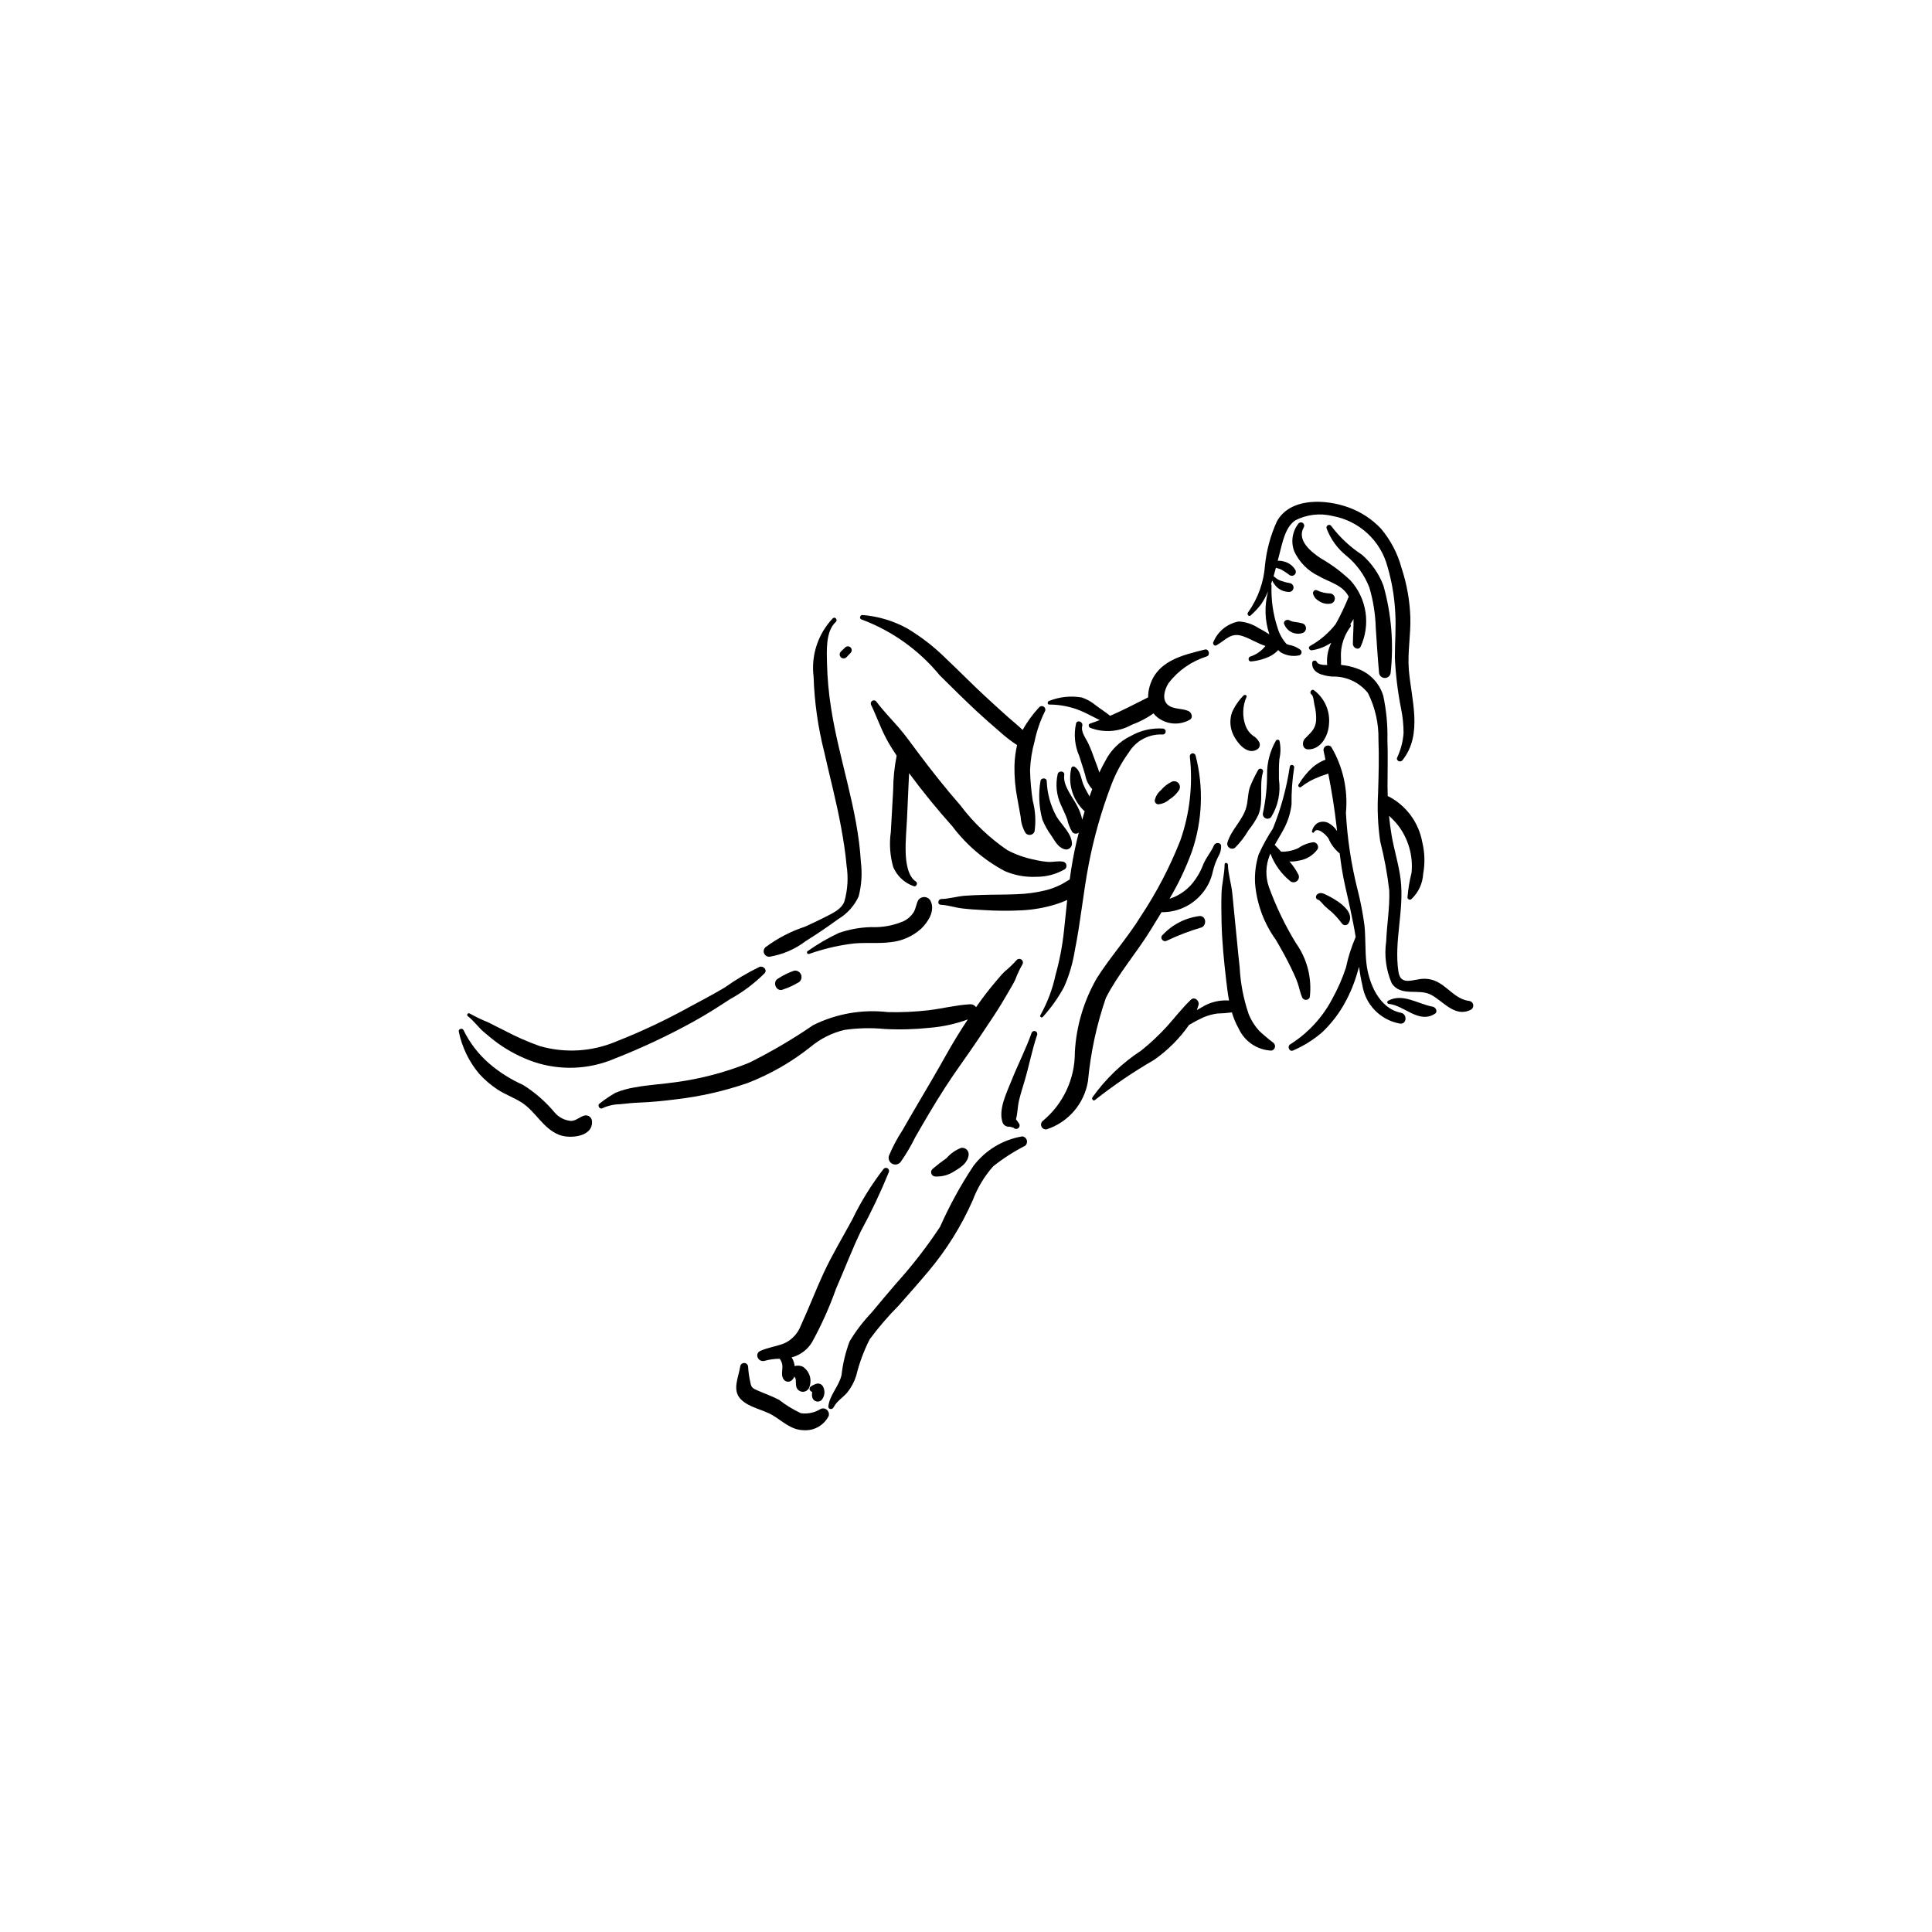 <?xml version="1.0" encoding="UTF-8"?>
<!-- Uploaded to: ICON Repo, www.iconrepo.com, Generator: ICON Repo Mixer Tools -->
<svg fill="#000000" width="800px" height="800px" version="1.1" viewBox="144 144 512 512" xmlns="http://www.w3.org/2000/svg">
 <g>
  <path d="m372.14 372.43c-0.793-13.957-5.828-27.227-7.926-40.984v0.004c-0.598-3.812-0.945-7.656-1.047-11.512-0.07-3.375-0.418-8.645 2.328-11.113 0.598-0.539-0.191-1.516-0.797-0.973h0.004c-3.934 4.141-5.801 9.828-5.09 15.492 0.219 6.707 1.156 13.371 2.805 19.879 1.5 6.691 3.269 13.324 4.496 20.074 0.609 3.348 1.152 6.719 1.441 10.113 0.492 3.172 0.289 6.414-0.59 9.504-0.754 2.051-3.144 3.109-4.965 4.047-1.754 0.902-3.555 1.742-5.348 2.57h0.004c-3.805 1.238-7.379 3.094-10.582 5.484-0.477 0.418-0.625 1.098-0.367 1.676 0.262 0.578 0.867 0.918 1.492 0.84 3.465-0.578 6.734-2 9.523-4.133 2.953-1.844 5.832-3.789 8.637-5.844 2.352-1.406 4.227-3.484 5.383-5.969 0.785-2.984 0.988-6.094 0.598-9.156z"/>
  <path d="m390.66 382.84c-0.281-0.617-0.875-1.043-1.551-1.109-0.68-0.066-1.34 0.23-1.742 0.781-0.547 1.008-0.637 2.133-1.172 3.129-0.641 1.039-1.551 1.883-2.637 2.441-2.738 1.191-5.711 1.742-8.695 1.613-2.926 0.07-5.824 0.594-8.59 1.555-2.852 1.348-5.586 2.941-8.168 4.754-0.215 0.098-0.312 0.352-0.215 0.566 0.094 0.215 0.348 0.316 0.562 0.223 3.445-1.219 7.004-2.09 10.621-2.606 3.644-0.574 7.356-0.012 11.008-0.504 2.957-0.305 5.746-1.531 7.969-3.504 1.863-1.773 3.812-4.731 2.609-7.34z"/>
  <path d="m425.64 372.33c-1.289-0.195-2.57 0.152-3.871 0.086-1.227-0.094-2.445-0.293-3.637-0.586-2.508-0.492-4.934-1.348-7.191-2.543-4.801-3.277-9.027-7.324-12.516-11.969-3.894-4.441-7.535-9.07-11.082-13.789-1.691-2.246-3.305-4.566-5.148-6.691-2.008-2.316-4.156-4.477-5.981-6.953-0.266-0.309-0.715-0.375-1.062-0.164-0.344 0.211-0.484 0.645-0.332 1.02 1.441 2.961 2.512 6.113 4.062 9.02 0.828 1.543 1.758 3.039 2.738 4.5h0.004c-0.598 2.988-0.906 6.027-0.922 9.074-0.211 3.688-0.426 7.379-0.617 11.07h0.004c-0.461 3.148-0.242 6.359 0.637 9.414 1.016 2.344 2.961 4.156 5.363 5.008 0.703 0.336 1.285-0.785 0.637-1.203-2.234-1.441-2.641-5.352-2.715-7.719-0.09-2.922 0.207-5.867 0.348-8.785 0.145-3.008 0.27-6.019 0.41-9.027l0.152-3.188c3.59 4.867 7.426 9.559 11.453 14.066v-0.004c3.707 4.922 8.449 8.973 13.887 11.871 2.633 1.141 5.488 1.66 8.352 1.523 2.68 0.027 5.316-0.68 7.625-2.039 0.34-0.297 0.477-0.762 0.348-1.191-0.129-0.43-0.5-0.746-0.945-0.801z"/>
  <path d="m420.88 332.58c0.273-0.426 0.164-0.992-0.246-1.281-0.414-0.293-0.98-0.207-1.293 0.191-1.676 1.805-3.133 3.805-4.332 5.953-1.195-1.164-2.527-2.215-3.742-3.293-2.012-1.781-3.988-3.602-5.965-5.418-3.598-3.309-6.996-6.812-10.555-10.16-3.106-3.086-6.57-5.785-10.324-8.035-3.652-2.008-7.691-3.219-11.848-3.551-0.66-0.062-0.957 1.004-0.27 1.168 8.094 3.027 15.25 8.137 20.734 14.812 3.293 3.266 6.578 6.531 9.977 9.688 1.867 1.734 3.789 3.41 5.723 5.07 1.496 1.371 3.102 2.621 4.797 3.738-0.414 1.809-0.648 3.656-0.691 5.512-0.051 2.906 0.207 5.812 0.766 8.664 0.293 1.617 0.602 3.231 0.875 4.848h0.004c0.082 1.508 0.527 2.977 1.293 4.277 0.316 0.379 0.816 0.566 1.305 0.484 0.488-0.082 0.898-0.418 1.078-0.883 0.391-2.719 0.23-5.496-0.477-8.152-0.414-2.684-0.652-5.391-0.715-8.105 0.102-2.586 0.504-5.152 1.203-7.644 0.562-2.731 1.473-5.383 2.703-7.883z"/>
  <path d="m424.02 360.45c-1.609-2.906-2.508-6.152-2.625-9.473-0.078-0.953-1.59-0.891-1.66 0.047-0.578 3.394-0.402 6.871 0.508 10.191 0.621 1.512 1.422 2.941 2.391 4.258 0.949 1.41 1.691 3.012 3.383 3.566v-0.004c0.445 0.16 0.941 0.105 1.34-0.145 0.402-0.25 0.668-0.668 0.719-1.137 0.082-2.738-2.695-5.078-4.055-7.305z"/>
  <path d="m463.3 316.14c-6.121 1.516-12.863 3.051-14.711 10.043-0.227 0.852-0.336 1.734-0.316 2.617-3.348 1.699-6.648 3.41-10.078 4.898-1.227-1.004-2.629-1.867-3.883-2.836-1.066-0.891-2.293-1.574-3.613-2.016-2.91-0.504-5.906-0.191-8.652 0.898-0.508 0.113-0.562 0.973 0.027 0.973v-0.004c2.785 0.004 5.539 0.535 8.125 1.57 1.781 0.746 3.488 1.707 5.234 2.551-0.844 0.324-1.691 0.637-2.559 0.922-0.543 0.18-0.398 0.926 0.035 1.121h-0.004c3.613 1.387 7.656 1.094 11.031-0.805 2.047-0.742 3.984-1.758 5.762-3.019 0.27 0.355 0.578 0.676 0.922 0.961 2.477 2.027 5.949 2.305 8.723 0.707 0.934-0.586 0.426-1.914-0.379-2.285-1.738-0.801-4.148-0.363-5.613-1.766-1.52-1.453-0.633-4.148 0.34-5.652l-0.004-0.004c2.574-3.34 6.117-5.805 10.145-7.062 0.992-0.387 0.523-2.074-0.531-1.812z"/>
  <path d="m452.25 337.08c-2.981-0.207-5.957 0.469-8.555 1.953-2.941 1.398-5.332 3.742-6.793 6.652-0.559 0.988-1.078 2.004-1.57 3.035-0.367-1.27-0.906-2.516-1.266-3.543-0.484-1.387-1.008-2.769-1.629-4.106-0.652-1.398-2.047-3.078-1.625-4.707 0.281-1.082-1.336-1.719-1.656-0.617l0.004 0.004c-0.637 2.883-0.34 5.891 0.848 8.594 0.535 1.664 1.07 3.324 1.574 4.996h0.004c0.234 1.414 0.883 2.731 1.863 3.777l-0.719 1.953c-0.555-1.094-1.23-2.141-1.68-3.297-0.613-1.566-0.707-3.582-2.246-4.555h-0.004c-0.168-0.117-0.387-0.133-0.574-0.047-0.188 0.082-0.316 0.258-0.34 0.465-0.914 4.094 0.387 8.371 3.43 11.262l0.133 0.086-0.652 2.242c-0.227-1.133-0.609-2.234-1.137-3.266-1.176-2.481-4.051-5.668-3.621-8.574 0.168-1.133-1.559-1.281-1.758-0.172-0.598 2.715-0.293 5.551 0.867 8.078 0.551 1.285 1.211 2.504 1.668 3.828 0.258 1.184 0.707 2.316 1.332 3.356 0.211 0.258 0.512 0.418 0.844 0.445 0.328 0.027 0.652-0.078 0.902-0.293l-0.547 2.215c-0.812 3.398-1.398 6.801-1.863 10.215-0.66 0.371-1.281 0.816-2.004 1.199h0.004c-1.262 0.668-2.594 1.195-3.969 1.578-2.684 0.688-5.438 1.07-8.203 1.145-2.926 0.133-5.856 0.082-8.785 0.176-1.621 0.051-3.238 0.102-4.856 0.227-2.059 0.156-4.144 0.82-6.191 0.863-0.961 0.02-1.164 1.477-0.152 1.527 1.883 0.09 3.754 0.734 5.633 0.965 1.891 0.23 3.785 0.336 5.684 0.441h-0.004c3.34 0.215 6.684 0.238 10.023 0.07 3.055-0.141 6.082-0.664 9.008-1.555 1.074-0.328 2.125-0.727 3.148-1.188-0.297 2.684-0.559 5.379-0.848 8.09-0.41 3.965-1.156 7.891-2.231 11.727-0.793 3.75-2.152 7.356-4.023 10.699-0.117 0.176-0.07 0.414 0.105 0.535 0.172 0.125 0.41 0.09 0.539-0.078 2.203-2.414 4.102-5.09 5.648-7.969 1.355-3.074 2.305-6.312 2.828-9.633 1.52-7.508 2.211-15.141 3.652-22.656 1.375-7.231 3.387-14.324 6.012-21.199 1.16-3.086 2.734-5.996 4.676-8.66 1.887-3.082 5.305-4.887 8.914-4.711 0.422 0.023 0.789-0.293 0.828-0.711 0.043-0.422-0.254-0.801-0.672-0.863z"/>
  <path d="m467.61 368.21c-0.043-1.059-1.555-1.012-1.902-0.191-0.758 1.793-2.098 3.258-2.852 5.109v0.004c-0.727 1.926-1.789 3.715-3.129 5.277-1.281 1.438-2.863 2.582-4.625 3.352l-1.176 0.426c2.394-4.019 4.394-8.254 5.981-12.652 2.766-8.148 3.094-16.926 0.953-25.258-0.078-0.414-0.473-0.695-0.891-0.629-0.414 0.066-0.703 0.453-0.648 0.871 0.84 7.504-0.023 15.102-2.527 22.227-2.762 7.008-6.254 13.707-10.414 19.984-3.535 5.766-8.094 10.785-11.703 16.488v0.004c-3.457 5.988-5.453 12.707-5.828 19.613 0.047 7.051-3.082 13.746-8.516 18.234-0.426 0.367-0.562 0.973-0.332 1.484 0.23 0.516 0.773 0.816 1.332 0.742 2.836-0.914 5.367-2.598 7.309-4.863 1.941-2.262 3.219-5.019 3.691-7.965 0.691-7.508 2.285-14.906 4.746-22.031 3.273-6.398 8.109-11.891 11.867-18 0.949-1.547 1.922-3.113 2.879-4.699 3.949 0.059 7.734-1.59 10.375-4.523 1.613-1.766 2.723-3.93 3.219-6.269 0.324-1.406 0.824-2.762 1.48-4.043 0.492-0.809 0.738-1.742 0.711-2.691z"/>
  <path d="m417.38 417.74c-1.531 4.336-3.68 8.465-5.371 12.746-1.254 3.168-3.539 7.656-2.277 11.078 0.324 0.719 1.086 1.133 1.863 1.012l1 0.285h0.004c0.324 0.371 0.887 0.418 1.27 0.102 0.383-0.312 0.449-0.871 0.148-1.262l-0.773-1.082c0.441-1.574 0.422-3.363 0.797-4.949 0.418-1.758 0.973-3.484 1.488-5.215 1.199-4.031 1.965-8.195 3.312-12.172 0.152-0.406-0.055-0.852-0.457-1.004-0.402-0.148-0.852 0.055-1.004 0.461z"/>
  <path d="m477.76 340.79c-0.371-0.762-0.965-1.398-1.703-1.82-0.887-0.66-1.566-1.562-1.957-2.598-0.918-2.481-0.836-5.219 0.227-7.641 0.246-0.469-0.48-0.777-0.777-0.41-1.285 1.293-2.324 2.809-3.059 4.477-0.547 1.578-0.57 3.289-0.066 4.883 0.703 2.324 3.731 6.621 6.609 4.992 0.699-0.336 1.02-1.16 0.727-1.883z"/>
  <path d="m492.16 326.87c-0.672-0.336-1.246 0.766-0.613 1.164 0.543 0.344 0.648 2.102 0.785 2.719v0.004c0.352 1.363 0.504 2.773 0.453 4.18-0.18 2.367-1.496 3.25-2.981 4.82-0.84 0.891-0.699 2.801 0.855 2.832 3.391 0.066 5.359-3.598 5.531-6.629 0.359-3.527-1.176-6.984-4.031-9.09z"/>
  <path d="m477.36 348.16c-0.816 1.434-1.527 2.926-2.133 4.461-0.559 1.703-0.477 3.508-0.926 5.227-0.906 3.477-3.977 5.965-4.996 9.363-0.18 0.539 0.008 1.129 0.473 1.461 0.461 0.328 1.082 0.32 1.531-0.027 1.391-1.391 2.594-2.957 3.578-4.66 1.027-1.254 1.906-2.621 2.613-4.082 1.43-3.598 0.141-7.59 1.191-11.25v0.004c0.137-0.367-0.051-0.777-0.418-0.914-0.367-0.137-0.777 0.051-0.914 0.418z"/>
  <path d="m483.08 340.34c-0.082-0.176-0.246-0.293-0.438-0.312-0.191-0.016-0.375 0.066-0.488 0.219-1.57 2.719-2.387 5.805-2.367 8.941 0.004 3.41-0.352 6.812-1.059 10.145-0.195 0.582 0.059 1.215 0.602 1.5 0.539 0.285 1.207 0.137 1.574-0.348 1.809-2.961 2.523-6.461 2.031-9.891-0.012-1.82-0.051-3.629 0.117-5.445 0.363-1.582 0.375-3.223 0.027-4.809z"/>
  <path d="m492.12 367.19c-1.461 0.184-2.852 0.723-4.059 1.57-1.422 0.668-2.981 0.988-4.551 0.941-0.551-0.613-1.117-1.215-1.699-1.801 0.754-1.359 1.598-2.676 2.324-4.047 1.137-2.07 1.863-4.34 2.141-6.688-0.051-3.227 0.176-6.453 0.68-9.641 0.211-0.742-0.906-1.172-1.133-0.422h-0.004c-0.836 5.637-2.336 11.156-4.469 16.441-1.441 2.191-2.707 4.496-3.789 6.887-0.77 2.465-1.094 5.047-0.957 7.625 0.426 5.434 2.344 10.637 5.539 15.047 1.406 2.414 2.773 4.848 3.988 7.367 0.621 1.285 1.227 2.57 1.715 3.914 0.477 1.305 0.68 2.703 1.242 3.965 0.188 0.395 0.59 0.645 1.031 0.629 0.438-0.012 0.824-0.285 0.988-0.691 0.605-5.074-0.703-10.188-3.672-14.348-2.894-4.731-5.301-9.742-7.191-14.953-0.914-2.676-0.844-5.586 0.195-8.211l0.234-0.578v0.004c1.078 2.894 2.922 5.445 5.336 7.375 0.52 0.348 1.211 0.316 1.695-0.082 0.484-0.398 0.656-1.066 0.418-1.648-0.641-1.281-1.449-2.473-2.406-3.547 0.805 0.051 1.605-0.02 2.387-0.207 2.07-0.281 3.926-1.414 5.125-3.125 0.141-0.383 0.098-0.812-0.121-1.16-0.215-0.344-0.578-0.574-0.988-0.617z"/>
  <path d="m498.98 383.21c-1.078-0.77-2.215-1.445-3.406-2.019-0.832-0.418-1.762-0.867-2.555-0.125-0.391 0.363-0.402 1.184 0.223 1.344 0.609 0.156 1.316 1.215 1.773 1.645 0.625 0.59 1.266 1.133 1.938 1.668 0.996 0.941 1.906 1.973 2.719 3.078 0.207 0.246 0.52 0.383 0.844 0.375 0.324-0.012 0.625-0.172 0.816-0.434 1.41-2.199-0.664-4.285-2.352-5.531z"/>
  <path d="m481.43 420.33c-1.297-0.984-2.543-2.031-3.734-3.141-1.148-1.266-2.074-2.719-2.738-4.297-1.398-4.047-2.219-8.273-2.434-12.555-0.5-4.359-0.848-8.734-1.316-13.094-0.234-2.176-0.418-4.352-0.641-6.531-0.25-2.492-1.102-5.07-1.152-7.551-0.012-0.559-0.879-0.664-0.883-0.09-0.008 2.562-0.746 5.125-0.82 7.723-0.074 2.594-0.051 5.188 0.016 7.773 0.125 5.09 0.641 10.191 1.227 15.246 0.203 1.762 0.422 3.559 0.754 5.328l0.004 0.004c-2.57-0.184-5.129 0.461-7.309 1.836l-1.242 0.711 0.453-1.309c0.332-1.121-1.023-2.398-2.023-1.445-2.293 2.184-4.269 4.773-6.391 7.129-2.094 2.285-4.359 4.406-6.777 6.348-5.051 3.293-9.441 7.508-12.938 12.418-0.254 0.441 0.281 1.074 0.711 0.66l-0.004 0.004c4.945-3.898 10.16-7.438 15.609-10.594 3.629-2.519 6.781-5.668 9.309-9.289 1.195-0.723 2.43-1.375 3.695-1.957 1.199-0.52 2.465-0.875 3.758-1.059 1.297-0.031 2.586-0.133 3.871-0.297l0.027-0.008c0.43 1.492 1.031 2.93 1.797 4.281 1.562 3.43 4.918 5.691 8.684 5.848 0.457-0.086 0.82-0.434 0.926-0.891 0.105-0.453-0.066-0.926-0.438-1.203z"/>
  <path d="m462 386.75c-3.785 0.445-7.285 2.223-9.879 5.012-0.949 0.805 0.203 2.148 1.207 1.477 2.953-1.398 6.016-2.559 9.152-3.477 1.336-0.633 1.176-2.981-0.48-3.012z"/>
  <path d="m515.25 412.39c-5.789-1.137-8.539-7.867-9.133-13.102-0.375-3.309-0.188-6.637-0.508-9.945-0.426-3.273-1.051-6.516-1.875-9.711-1.66-6.625-2.684-13.391-3.051-20.207 0.586-6.082-0.766-12.191-3.863-17.453-0.34-0.398-0.902-0.52-1.379-0.309-0.477 0.215-0.754 0.715-0.688 1.23l0.508 2.41h0.004c-1.227 0.48-2.363 1.152-3.371 2-1.473 1.34-2.742 2.891-3.758 4.606-0.293 0.422 0.277 0.992 0.676 0.629l0.004 0.004c1.414-1.117 2.992-2.004 4.684-2.629 0.754-0.336 1.652-0.586 2.508-0.898 0.895 4.586 1.656 9.18 2.18 13.871l0.152 1.355h-0.004c-0.512-0.82-1.215-1.508-2.047-2.004-0.926-0.578-2.082-0.637-3.062-0.156-0.789 0.484-1.34 1.273-1.527 2.18-0.117 0.312 0.367 0.594 0.535 0.281 0.895-1.676 3.375 0.918 3.824 1.648 0.652 1.551 1.672 2.922 2.977 3.988 0.172 1.348 0.352 2.691 0.559 4.031 0.555 3.543 1.473 7.023 2.211 10.531 0.527 2.504 1.074 5.039 1.461 7.586v-0.004c-1.133 2.613-1.996 5.336-2.582 8.125-0.945 2.856-2.156 5.617-3.617 8.246-2.57 4.906-6.387 9.051-11.066 12.016-1.02 0.547-0.312 2.191 0.734 1.656 2.769-1.199 5.34-2.809 7.629-4.777 2.066-1.957 3.863-4.184 5.344-6.613 1.637-2.715 2.922-5.621 3.832-8.652l0.629-2.109h0.004c0.199 1.641 0.488 3.269 0.867 4.879 0.805 5.156 4.789 9.234 9.926 10.16 1.844 0.305 2.078-2.512 0.285-2.863z"/>
  <path d="m533.34 409.26c-3.82-0.488-5.766-4.043-9.191-5.391h-0.004c-1.355-0.504-2.824-0.617-4.238-0.328-2.473 0.426-4.828 1.184-5.312-2.055-1.207-8.094 1.562-16.219 0.598-24.344-0.477-4.012-1.754-7.887-2.418-11.871-0.281-1.676-0.504-3.367-0.672-5.07v0.004c0.801 0.711 1.547 1.484 2.231 2.312 2.852 3.609 4.191 8.184 3.742 12.762-0.547 2.168-0.914 4.379-1.086 6.609 0.039 0.223 0.195 0.41 0.406 0.492 0.211 0.078 0.453 0.043 0.633-0.098 1.863-1.746 2.984-4.144 3.125-6.695 0.516-2.789 0.434-5.652-0.238-8.406-0.938-5.203-4.231-9.676-8.918-12.117l-0.238-0.055-0.051-2.586c-0.012-4.137 0.133-8.266-0.031-12.402h0.004c0.086-3.918-0.289-7.836-1.113-11.668-1.027-3.344-3.578-6-6.875-7.164-1.387-0.512-2.836-0.84-4.309-0.98 0.059-1.305-0.133-2.672 0.043-3.949 0.262-2.219 1.102-4.328 2.441-6.113 0.172-0.219 0.16-0.527-0.027-0.73l0.855-1.359c0.059 2.16-0.164 4.332-0.168 6.586 0 1.008 1.402 1.824 2.039 0.762l0.004-0.004c1.316-2.859 1.77-6.043 1.305-9.156-0.469-3.113-1.836-6.023-3.938-8.371-2.383-2.281-5.039-4.266-7.906-5.906-2.484-1.641-6.457-4.734-4.539-8.203 0.25-0.387 0.148-0.902-0.227-1.168s-0.895-0.191-1.18 0.172c-1.633 2.09-2.047 4.887-1.09 7.359 1.309 2.82 3.547 5.106 6.344 6.469 2.988 1.762 6.441 2.332 8.082 5.535-1 2.488-2.156 4.91-3.453 7.258-1.871 2.387-4.199 4.371-6.852 5.836-0.562 0.363-0.066 1.172 0.496 1.109 1.855-0.262 3.629-0.953 5.176-2.016l-0.383 0.922c-0.617 1.59-0.852 3.301-0.688 4.996-1.227 0.012-2.414-0.125-2.738-0.805-0.125-0.266-0.406-0.418-0.699-0.371-0.289 0.047-0.512 0.277-0.547 0.57-0.156 2.832 3.047 3.457 5.254 3.668h0.004c3.684-0.137 7.211 1.48 9.52 4.352 1.918 3.828 2.875 8.066 2.793 12.344 0.176 4.719 0.051 9.477-0.102 14.199-0.242 4.266-0.055 8.547 0.562 12.773 1.09 4.273 1.891 8.613 2.398 12.992 0.164 4.527-0.633 9.016-0.812 13.527-0.543 3.746-0.039 7.57 1.449 11.047 2.375 3.727 7.094 1.375 10.352 3.051 3.34 1.715 6.32 6.109 10.566 4.047 0.5-0.238 0.785-0.781 0.699-1.328-0.09-0.551-0.527-0.977-1.078-1.043z"/>
  <path d="m523.7 410.79c-3.945-0.723-7.934-3.664-11.809-1.598v0.004c-0.18 0.086-0.281 0.277-0.25 0.473 0.031 0.195 0.188 0.348 0.383 0.371 4.203 0.414 7.93 5.34 12.238 2.621 0.852-0.539 0.227-1.727-0.562-1.871z"/>
  <path d="m517.35 321.4c-0.363-4.625 0.555-9.25 0.402-13.883-0.156-4.422-0.938-8.797-2.328-12.996-1.035-3.852-2.914-7.43-5.496-10.473-2.352-2.469-5.238-4.363-8.441-5.539-5.984-2.227-15.621-2.801-19.137 3.742v0.004c-1.641 3.629-2.688 7.492-3.109 11.453-0.305 4.516-1.852 8.855-4.469 12.547-0.461 0.492 0.191 1.324 0.68 0.828 1.031-0.914 1.973-1.926 2.809-3.019 0.699-1.07 1.301-2.195 1.805-3.367-1.023 3.754-0.906 7.731 0.332 11.422-0.922-0.613-1.875-1.172-2.859-1.676-1.574-1.035-3.394-1.641-5.277-1.746-3.047 0.578-5.594 2.672-6.75 5.551-0.172 0.465 0.348 1.043 0.828 0.781 2.539-1.402 3.836-3.578 7.09-2.418 2.059 0.734 3.879 1.91 5.93 2.582l-0.25 0.289-0.004-0.004c-0.98 1.148-2.258 2.008-3.688 2.492-0.824 0.191-0.641 1.465 0.207 1.309 1.793-0.164 3.539-0.664 5.148-1.473 0.734-0.406 1.398-0.926 1.977-1.535l0.504 0.504c1.477 0.934 3.254 1.266 4.965 0.918 0.336-0.059 0.605-0.312 0.684-0.645 0.078-0.336-0.051-0.68-0.324-0.883-0.703-0.512-1.492-0.895-2.328-1.129-0.449-0.055-0.887-0.18-1.301-0.363-1.086-1.219-1.895-2.656-2.359-4.219-1.223-3.676-1.77-7.539-1.621-11.406l-0.133-0.27 0.316-0.926v0.004c0.363 0.789 0.898 1.484 1.57 2.031 0.812 0.617 1.793 0.961 2.812 0.988 0.637 0.043 1.191-0.43 1.258-1.062 0.062-0.637-0.391-1.211-1.023-1.293-0.699-0.105-1.387-0.277-2.051-0.516-0.727-0.207-1.391-0.586-1.938-1.105l-0.27-0.191 0.617-2.234h-0.004c0.48 0.113 0.949 0.27 1.402 0.457 0.789 0.438 1.543 0.934 2.25 1.488 0.387 0.258 0.895 0.23 1.254-0.062s0.484-0.785 0.309-1.215c-0.645-1.156-1.738-1.996-3.023-2.32-0.551-0.168-1.129-0.238-1.707-0.207l0.418-1.621c0.789-2.965 1.523-7.305 4.262-9.105 3.035-1.551 6.527-1.957 9.84-1.148 3.457 0.621 6.664 2.219 9.246 4.598 2.582 2.383 4.43 5.449 5.332 8.844 1.129 3.863 1.812 7.844 2.035 11.867 0.277 4.106-0.094 8.156-0.086 12.262v-0.004c0.211 4.535 0.758 9.043 1.645 13.496 0.438 2.133 0.66 4.305 0.66 6.484-0.168 2.238-0.742 4.426-1.691 6.461-0.379 0.855 0.848 1.402 1.387 0.734 5.531-6.883 2.309-16.266 1.695-24.082z"/>
  <path d="m454.58 351.14c-1.109 0.523-2.09 1.281-2.879 2.223-0.84 0.695-1.434 1.645-1.68 2.711-0.047 0.539 0.344 1.016 0.883 1.078 1.117-0.09 2.172-0.543 3.004-1.293 1.012-0.625 1.871-1.461 2.527-2.449 0.371-0.559 0.336-1.297-0.09-1.816-0.426-0.523-1.141-0.703-1.766-0.453z"/>
  <path d="m369.49 315.66c-0.359-0.43-1-0.492-1.438-0.145l-1.145 1.094v0.004c-0.441 0.375-0.508 1.031-0.152 1.488 0.371 0.445 1.035 0.512 1.488 0.148l1.102-1.148c0.199-0.176 0.332-0.422 0.367-0.688 0.027-0.273-0.051-0.543-0.223-0.754z"/>
  <path d="m345.29 400.23c-3.238 1.562-6.332 3.398-9.258 5.488-3.102 1.844-6.293 3.519-9.473 5.223v0.004c-6.207 3.426-12.633 6.449-19.234 9.047-6.422 2.727-13.594 3.16-20.301 1.223-3.133-1.109-6.184-2.449-9.121-4.004-1.5-0.734-2.977-1.496-4.465-2.254-1.703-0.684-3.359-1.477-4.961-2.367-0.195-0.125-0.457-0.078-0.59 0.113-0.133 0.188-0.094 0.449 0.09 0.594 1.551 1.184 2.684 2.852 4.16 4.125 1.277 1.102 2.606 2.195 3.977 3.18 2.875 2.035 6.023 3.656 9.352 4.812 6.992 2.34 14.594 2.035 21.379-0.848 7.195-2.82 14.199-6.109 20.965-9.848 3.312-1.812 6.5-3.867 9.66-5.93v0.004c3.375-1.852 6.465-4.176 9.184-6.898 0.758-0.902-0.414-2.016-1.363-1.664z"/>
  <path d="m300.86 440.94c-0.145-0.875-0.965-1.469-1.844-1.34-1.324 0.273-2.227 1.387-3.625 1.461-1.691-0.121-3.266-0.91-4.375-2.199-2.394-2.875-5.227-5.356-8.395-7.344-3.285-1.457-6.336-3.391-9.055-5.738-2.801-2.445-5.086-5.426-6.719-8.766-0.293-0.668-1.453-0.375-1.258 0.371h-0.004c0.844 4.141 2.715 8 5.441 11.227 1.434 1.57 3.055 2.957 4.832 4.125 2.008 1.309 4.281 2.117 6.305 3.387 3.809 2.394 5.707 6.973 10.086 8.652 2.852 1.094 9.16 0.48 8.609-3.836z"/>
  <path d="m413.36 398.49c-0.977 1.09-2.035 2.098-3.168 3.023-0.875 0.863-1.656 1.836-2.449 2.773-1.633 1.93-3.188 3.934-4.637 6.004l-0.438 0.633v0.004c-0.375-0.539-1.012-0.84-1.664-0.781-3.637 0.203-7.289 1.145-10.918 1.582-3.586 0.418-7.199 0.578-10.809 0.488-6.781-0.781-13.645 0.414-19.758 3.445-5.418 3.711-11.086 7.039-16.961 9.969-6.246 2.531-12.785 4.262-19.461 5.16-3.578 0.52-7.227 0.699-10.777 1.359-1.781 0.273-3.527 0.754-5.195 1.438-1.488 0.852-2.906 1.812-4.242 2.883-0.676 0.434 0.055 1.641 0.75 1.219h-0.004c1.492-0.68 3.109-1.043 4.746-1.066 1.672-0.184 3.344-0.363 5.027-0.426 3.227-0.125 6.465-0.441 9.668-0.859h0.004c6.5-0.746 12.902-2.203 19.09-4.344 6.027-2.34 11.664-5.582 16.719-9.617 2.582-2.144 5.625-3.664 8.891-4.438 3.531-0.508 7.113-0.59 10.664-0.25 4 0.215 8.004 0.105 11.984-0.32 3.438-0.277 6.824-1.023 10.062-2.215-2.008 3.031-3.914 6.117-5.691 9.305-2.469 4.422-5.039 8.777-7.613 13.141-1.352 2.289-2.68 4.594-4 6.902v-0.004c-1.406 2.141-2.609 4.406-3.594 6.766-0.281 0.828 0.082 1.734 0.855 2.144s1.727 0.195 2.254-0.5c1.449-2.07 2.734-4.25 3.844-6.519 1.254-2.195 2.523-4.379 3.816-6.551 2.648-4.465 5.441-8.809 8.453-13.035 2.934-4.117 5.731-8.312 8.516-12.531 1.391-2.113 2.715-4.277 3.969-6.477 0.605-1.062 1.258-2.117 1.789-3.223h-0.004c0.504-1.375 1.125-2.703 1.855-3.973 0.277-0.434 0.164-1.012-0.258-1.309s-1.004-0.211-1.316 0.199z"/>
  <path d="m354.49 401.23c-1.473 0.508-2.879 1.191-4.184 2.035-1.855 0.891-0.562 3.82 1.297 2.93h-0.004c1.484-0.488 2.902-1.156 4.227-1.98 0.57-0.492 0.75-1.301 0.441-1.988-0.305-0.688-1.031-1.094-1.777-0.996z"/>
  <path d="m378.13 453.81c-3.223 4.18-6.004 8.68-8.301 13.434-2.527 4.684-5.305 9.266-7.547 14.098-2.141 4.625-3.945 9.402-6.086 14.02h0.004c-0.758 1.961-2.219 3.57-4.098 4.519-2.106 0.922-4.461 1.16-6.574 2.106-1.727 0.777-0.559 3.184 1.164 2.633h0.004c1.277-0.348 2.598-0.531 3.922-0.539 0.379 0.48 0.617 1.055 0.699 1.66 0.164 1.332-0.488 2.801 0.445 3.922v0.004c0.5 0.586 1.371 0.672 1.977 0.195 0.352-0.27 0.609-0.641 0.742-1.062l0.23 0.344 0.059 0.035 0.066 0.195c-0.074-0.215 0.059 0.324 0.062 0.383-0.004 0.543 0.027 1.082 0.102 1.617 0.148 0.785 0.797 1.379 1.594 1.457 0.793 0.082 1.547-0.375 1.848-1.113 0.84-2.016 0.125-4.34-1.703-5.535-0.672-0.305-1.434-0.359-2.144-0.152-0.086-0.824-0.363-1.617-0.805-2.316l0.422-0.109c2.062-0.645 3.824-2.012 4.957-3.852 2.512-4.562 4.652-9.324 6.394-14.234 2.227-5.066 4.188-10.273 6.586-15.258 2.762-5.086 5.242-10.32 7.426-15.68 0.129-0.387-0.039-0.805-0.398-0.996-0.355-0.191-0.801-0.094-1.047 0.227z"/>
  <path d="m361.53 517.36c-1.57 1-3.445 1.41-5.289 1.156-2.051-0.957-3.988-2.144-5.773-3.539-1.805-0.961-3.731-1.613-5.598-2.438-1.312-0.582-1.762-0.719-2.008-2.148-0.312-1.34-0.512-2.703-0.598-4.074 0.031-0.562-0.391-1.047-0.949-1.105-0.562-0.055-1.07 0.34-1.152 0.895-0.387 2.801-2.203 6.168 0.07 8.613 2.137 2.297 5.965 2.793 8.582 4.371 2.664 1.605 4.84 3.867 8.152 3.926 2.754 0.195 5.356-1.27 6.621-3.719 0.199-0.578 0.043-1.219-0.402-1.637s-1.094-0.535-1.656-0.301z"/>
  <path d="m362.13 511.5c-0.34-0.715-1.184-1.039-1.914-0.738-0.508 0.168-0.984 0.41-1.414 0.727-0.172 0.145-0.27 0.363-0.262 0.59 0.008 0.23 0.121 0.441 0.305 0.574l0.406 0.285-0.008 0.07c-0.113 0.516-0.082 1.051 0.102 1.547 0.191 0.422 0.566 0.73 1.016 0.836 0.449 0.109 0.926 0 1.285-0.285 0.91-0.977 1.105-2.422 0.484-3.606z"/>
  <path d="m414.93 445.15c-5.176 0.859-9.82 3.676-12.98 7.863-3.387 5.113-6.34 10.504-8.824 16.109-3.5 5.297-7.398 10.32-11.656 15.031-2.188 2.555-4.367 5.117-6.508 7.715-2.203 2.316-4.152 4.863-5.805 7.602-1.078 2.871-1.797 5.859-2.137 8.906-0.68 3.004-3.117 5.231-3.496 8.289-0.105 0.852 1.031 0.996 1.371 0.316 0.828-1.652 2.5-2.609 3.672-3.992 1.031-1.309 1.82-2.789 2.332-4.379 0.812-3.352 2.012-6.602 3.574-9.68 2.328-3.148 4.883-6.121 7.644-8.898 2.629-2.992 5.285-5.961 7.84-9.02l0.004 0.004c4.836-5.731 8.828-12.125 11.848-18.988 1.242-3.285 3.07-6.316 5.398-8.945 2.637-2.094 5.473-3.918 8.473-5.449 0.426-0.363 0.598-0.949 0.438-1.484-0.164-0.539-0.629-0.93-1.188-1z"/>
  <path d="m398.74 448.19c-1.504 0.57-2.844 1.508-3.898 2.727-1.281 0.891-2.516 1.848-3.699 2.863-0.34 0.297-0.473 0.766-0.344 1.195 0.133 0.43 0.5 0.742 0.945 0.801 1.852 0.117 3.684-0.383 5.219-1.418 1.68-0.984 3.527-2.215 3.742-4.316v0.004c0.047-0.527-0.148-1.043-0.531-1.406-0.383-0.359-0.91-0.523-1.434-0.449z"/>
  <path d="m510.62 299.18c-1.191-3.152-3.144-5.957-5.684-8.168-3.098-2.023-5.824-4.566-8.062-7.512-0.164-0.348-0.574-0.5-0.926-0.344-0.352 0.156-0.516 0.562-0.371 0.918 1.055 2.789 2.832 5.254 5.144 7.137 2.781 2.254 4.922 5.203 6.195 8.551 1.008 3.434 1.57 6.984 1.672 10.562 0.27 4.031 0.516 8.062 0.887 12.086 0.141 0.75 0.805 1.285 1.566 1.262 0.762-0.02 1.395-0.594 1.492-1.352 0.855-7.766 0.207-15.621-1.914-23.141z"/>
  <path d="m496.56 301.27c-1.234-0.023-2.453-0.309-3.566-0.84-0.617-0.32-1.238 0.484-0.984 1.047 0.152 0.457 0.402 0.875 0.738 1.219 0.32 0.293 0.68 0.547 1.059 0.754 0.852 0.504 1.855 0.688 2.832 0.512 0.656-0.125 1.125-0.711 1.105-1.379-0.016-0.668-0.52-1.227-1.184-1.312z"/>
  <path d="m489.26 309.23c-0.645-0.172-1.297-0.305-1.957-0.387-0.555-0.043-1.09-0.195-1.582-0.453-0.691-0.406-1.828 0.25-1.352 1.109 0.797 1.945 2.984 2.918 4.965 2.207 0.488-0.23 0.793-0.727 0.773-1.262-0.016-0.539-0.348-1.016-0.848-1.215z"/>
 </g>
</svg>